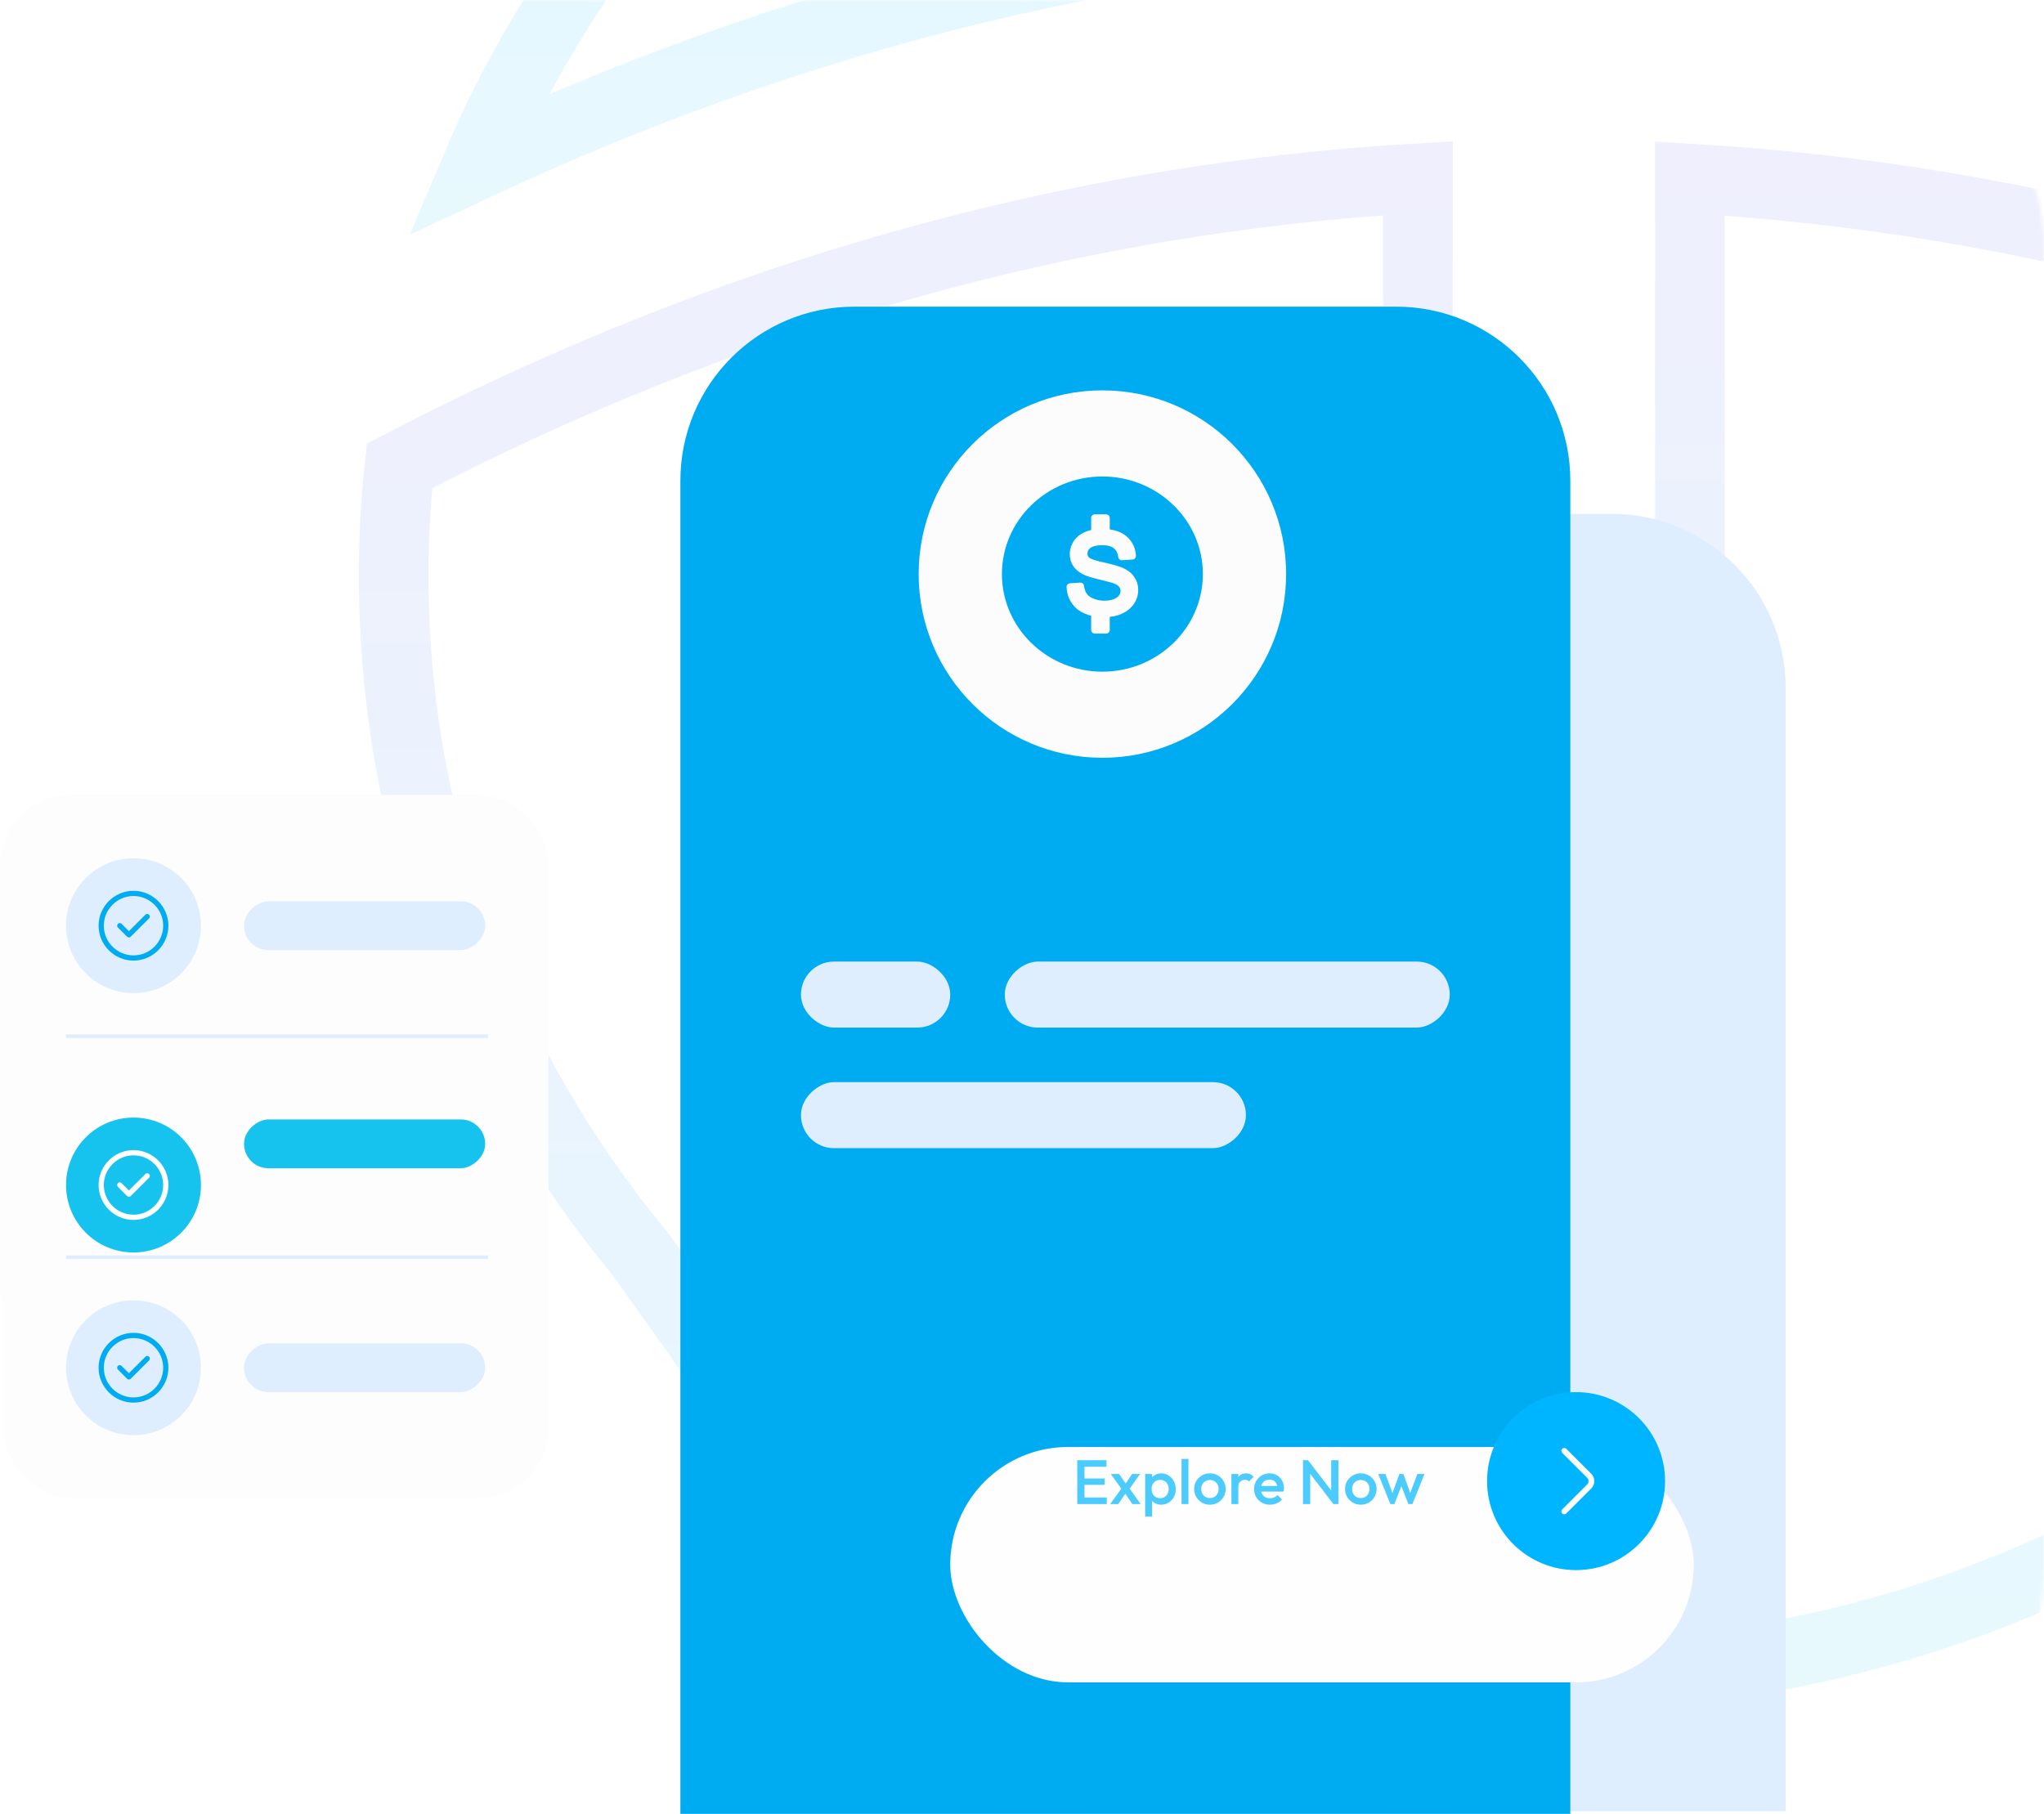 <?xml version="1.0" encoding="UTF-8"?> <svg xmlns="http://www.w3.org/2000/svg" width="587" height="521" viewBox="0 0 587 521" fill="none"><rect x="63.481" width="523.518" height="520.221" rx="70" fill="white"></rect><mask id="mask0_17_805" style="mask-type:alpha" maskUnits="userSpaceOnUse" x="63" y="0" width="524" height="521"><rect x="587" y="520.221" width="523.518" height="520.221" rx="70" transform="rotate(-180 587 520.221)" fill="white"></rect></mask><g mask="url(#mask0_17_805)"><g opacity="0.1"><path d="M184.383 360.838L184.168 360.535L183.931 360.248C139.495 306.513 113.055 238.815 113.055 165.345C113.055 154.674 113.632 144.183 114.732 133.814C209.602 84.329 308.234 56.9 407.209 51.195V51.356V52.351V53.35V54.354V55.361V56.372V57.387V58.407V59.43V60.457V61.488V62.523V63.562V64.605V65.652V66.702V67.756V68.815V69.876V70.942V72.012V73.085V74.162V75.243V76.327V77.415V78.507V79.602V80.701V81.804V82.91V84.02V85.133V86.25V87.37V88.494V89.622V90.752V91.887V93.025V94.166V95.31V96.458V97.61V98.764V99.922V101.084V102.249V103.417V104.588V105.762V106.94V108.121V109.305V110.493V111.683V112.877V114.074V115.273V116.477V117.683V118.892V120.104V121.319V122.538V123.759V124.983V126.21V127.441V128.674V129.91V131.149V132.391V133.635V134.883V136.133V137.386V138.642V139.901V141.163V142.427V143.694V144.964V146.236V147.511V148.789V150.069V151.352V152.638V153.926V155.217V156.51V157.806V159.105V160.406V161.709V163.015V164.323V165.634V166.948V168.263V169.581V170.902V172.224V173.55V174.877V176.207V177.539V178.873V180.21V181.548V182.889V184.233V185.578V186.926V188.275V189.627V190.981V192.337V193.696V195.056V196.418V197.783V199.149V200.517V201.888V203.26V204.634V206.01V207.389V208.769V210.15V211.534V212.92V214.307V215.697V217.088V218.48V219.875V221.271V222.669V224.069V225.471V226.874V228.279V229.685V231.093V232.503V233.914V235.327V236.742V238.158V239.575V240.994V242.415V243.837V245.26V246.685V248.112V249.539V250.969V252.399V253.831V255.264V256.699V258.134V259.572V261.01V262.45V263.891V265.333V266.776V268.221V269.666V271.113V272.561V274.01V275.46V276.912V278.364V279.817V281.272V282.727V284.184V285.641V287.1V288.559V290.019V291.481V292.943V294.406V295.87V297.334V298.8V300.266V301.734V303.202V304.67V306.14V307.61V309.081V310.553V312.025V313.498V314.971V316.446V317.92V319.396V320.872V322.349V323.826V325.303V326.781V328.26V329.739V331.219V332.699V334.179V335.66V337.142V338.623V340.105V341.588V343.07V344.553V346.037V347.52V349.004V350.488V351.972V353.457V354.941V356.426V357.911V359.396V360.882V362.367V363.852V365.338V366.823V368.309V369.795V371.28V372.766V374.251V375.737V377.223V378.708V380.193V381.678V383.163V384.648V386.133V387.618V389.102V390.586V392.07V393.554V395.037V396.52V398.003V399.485V400.967V402.449V403.931V405.412V406.892V408.372V409.852V411.331V412.81V414.289V415.767V417.244V418.721V420.197V421.672V423.148V424.622V426.096V427.569V429.042V430.513V431.985V433.455V434.925V436.394V437.862V439.329V440.796V442.262V443.727V445.191V446.654V448.117V449.578V451.039V452.499V453.958V455.415V456.872V458.328V459.783V461.237V462.689V464.141V465.592V467.041V468.489V469.937V471.383V472.828V474.271V475.714V477.155V478.595V480.034V481.472V482.908V484.343V485.777V487.209V488.64V490.07V491.498V492.925V494.35V495.774V497.197V498.618V500.037V501.455V502.872V504.287V505.7V507.112V508.523V509.931V511.338V512.744V514.147V515.549V516.95V518.349V519.746V521.141V522.534V523.926V525.316V526.704V528.09V529.475V530.857V532.238V533.617V534.993V536.368V537.741V539.112V540.481V541.849V543.214V544.577V545.938V547.296V548.653V550.008V551.361V552.711V554.059V555.406V556.75V558.091V559.431V560.768V562.103V563.436V564.767V566.095V567.421V568.745V570.066V571.385V572.701V574.015V575.327V576.636V577.943V579.247V580.549V581.848V583.145V584.439V585.731V587.02V588.307V589.591V590.872V592.151V593.427V594.7V595.971V597.239V598.504V599.766V601.026V602.283V603.537V604.789V606.037V607.283V608.526V609.766V611.003V612.237V613.468V614.696V615.922V617.144V618.363V619.58V620.793V622.003V623.21V624.414V625.616V626.813V628.008V629.2V630.388V631.574V632.756V633.935V635.11V636.283V637.452V638.617V639.78V640.939V642.095V643.248V644.397V645.543V646.685V647.824V648.959V650.092V651.22V652.345V653.467V654.585V655.7V656.811V657.918V659.022V660.122V661.219V662.312V663.401V664.487V665.569V666.647V667.721V668.792V669.859V670.923V671.982V673.038V674.09V675.138V675.148L184.383 360.838Z" stroke="url(#paint0_linear_17_805)" stroke-width="20"></path><path d="M137.055 47.291C186.228 -68.634 305.831 -150.765 445.899 -150.765C586.055 -150.765 705.664 -68.63 754.835 47.295C554.125 -46.557 337.847 -46.629 137.055 47.291Z" stroke="url(#paint1_linear_17_805)" stroke-width="20"></path><path d="M485.312 479.246V51.281C584.094 56.992 682.538 84.487 777.147 133.81C778.254 144.224 778.834 154.8 778.834 165.429C778.834 326.917 651.032 460.734 485.312 479.246Z" stroke="url(#paint2_linear_17_805)" stroke-width="20"></path></g></g><path d="M294.324 197.574C294.324 169.96 316.71 147.574 344.324 147.574H462.8C490.415 147.574 512.8 169.96 512.8 197.574V520.221H294.324V197.574Z" fill="#DEEEFF"></path><g filter="url(#filter0_d_17_805)"><path d="M195.393 120.077C195.393 92.463 217.778 70.077 245.393 70.077H400.968C428.583 70.077 450.968 92.463 450.968 120.077V520.221H195.393V120.077Z" fill="#00ACF1"></path></g><rect x="288.554" y="295.149" width="18.962" height="127.788" rx="9.481" transform="rotate(-90 288.554 295.149)" fill="#DEEEFF"></rect><rect x="230.019" y="329.775" width="18.962" height="127.788" rx="9.481" transform="rotate(-90 230.019 329.775)" fill="#DEEEFF"></rect><rect width="18.962" height="42.871" rx="9.481" transform="matrix(-3.78887e-08 -1 -1 5.04289e-08 272.89 295.149)" fill="#DEEEFF"></rect><circle cx="316.585" cy="164.888" r="52.764" fill="#FCFCFC"></circle><path d="M316.585 136.857C300.673 136.857 287.729 149.431 287.729 164.888C287.729 180.345 300.673 192.919 316.585 192.919C332.496 192.919 345.44 180.345 345.44 164.888C345.44 149.431 332.496 136.857 316.585 136.857ZM325.65 173.45C324.779 174.684 323.637 175.61 322.14 176.301C321.036 176.777 319.886 177.069 318.699 177.177V180.945C318.699 181.52 318.221 181.984 317.63 181.984H314.43C313.837 181.984 313.36 181.519 313.36 180.945V176.851C312.758 176.708 312.164 176.507 311.569 176.243C309.969 175.609 308.68 174.576 307.775 173.186C306.867 171.897 306.379 170.39 306.304 168.61C306.28 168.047 306.722 167.568 307.301 167.53L310.175 167.34C310.753 167.307 311.243 167.705 311.311 168.254C311.425 169.188 311.696 169.961 312.095 170.49C312.543 171.144 313.119 171.574 313.989 171.92C315.831 172.708 318.175 172.709 319.797 172.104C320.516 171.804 321.025 171.461 321.362 171.038C321.651 170.636 321.793 170.214 321.793 169.709C321.793 169.235 321.667 168.886 321.364 168.507C321.205 168.302 320.796 167.918 319.719 167.499C319.193 167.331 317.828 166.954 315.75 166.465C313.322 165.877 311.918 165.431 311.046 164.971C309.749 164.305 308.775 163.475 308.163 162.508C307.536 161.524 307.219 160.4 307.219 159.17C307.219 157.832 307.604 156.557 308.362 155.38C309.148 154.233 310.306 153.332 311.729 152.751C312.205 152.541 312.746 152.365 313.362 152.224V148.76C313.362 148.185 313.841 147.722 314.431 147.722H317.632C318.224 147.722 318.701 148.187 318.701 148.76V152.041C319.663 152.197 320.554 152.433 321.362 152.745C322.925 153.428 324.06 154.342 324.869 155.558C325.68 156.705 326.138 158.083 326.218 159.628C326.247 160.194 325.803 160.678 325.22 160.717L322.277 160.909C321.709 160.947 321.222 160.554 321.145 160.012C320.98 158.84 320.577 158.021 319.911 157.512C319.154 156.886 318.056 156.594 316.521 156.594C315.019 156.594 313.812 156.877 313.122 157.393C312.561 157.813 312.298 158.318 312.298 158.981C312.298 159.491 312.463 159.892 312.788 160.174C312.96 160.306 313.899 160.9 316.937 161.521C319.445 162.096 321.29 162.62 322.3 163.042C323.91 163.746 325.061 164.655 325.736 165.746C326.49 166.842 326.869 168.069 326.869 169.454C326.869 170.895 326.46 172.239 325.65 173.45Z" fill="#00ACF1"></path><g filter="url(#filter1_d_17_805)"><rect x="272.89" y="391.608" width="213.529" height="67.604" rx="33.802" fill="#FEFEFE"></rect></g><path d="M309.368 432V419.4H311.438V432H309.368ZM310.79 432V430.11H317.846V432H310.79ZM310.79 426.474V424.656H317.234V426.474H310.79ZM310.79 421.29V419.4H317.756V421.29H310.79ZM325.187 432L322.703 428.346L322.343 428.022L318.995 423.36H321.389L323.603 426.564L323.945 426.87L327.563 432H325.187ZM318.833 432L322.325 427.158L323.477 428.58L321.137 432H318.833ZM324.125 427.986L322.955 426.582L325.115 423.36H327.401L324.125 427.986ZM333.499 432.18C332.839 432.18 332.251 432.042 331.735 431.766C331.219 431.478 330.811 431.088 330.511 430.596C330.223 430.104 330.079 429.546 330.079 428.922V426.438C330.079 425.814 330.229 425.256 330.529 424.764C330.829 424.272 331.237 423.888 331.753 423.612C332.269 423.324 332.851 423.18 333.499 423.18C334.279 423.18 334.981 423.384 335.605 423.792C336.241 424.188 336.739 424.728 337.099 425.412C337.471 426.084 337.657 426.846 337.657 427.698C337.657 428.538 337.471 429.3 337.099 429.984C336.739 430.656 336.241 431.19 335.605 431.586C334.981 431.982 334.279 432.18 333.499 432.18ZM328.873 435.6V423.36H330.853V425.682L330.511 427.788L330.853 429.876V435.6H328.873ZM333.175 430.308C333.655 430.308 334.075 430.2 334.435 429.984C334.807 429.756 335.095 429.444 335.299 429.048C335.515 428.652 335.623 428.196 335.623 427.68C335.623 427.164 335.515 426.708 335.299 426.312C335.095 425.916 334.807 425.61 334.435 425.394C334.075 425.166 333.655 425.052 333.175 425.052C332.695 425.052 332.269 425.166 331.897 425.394C331.525 425.61 331.237 425.916 331.033 426.312C330.829 426.708 330.727 427.164 330.727 427.68C330.727 428.196 330.829 428.652 331.033 429.048C331.237 429.444 331.525 429.756 331.897 429.984C332.269 430.2 332.695 430.308 333.175 430.308ZM339.315 432V419.04H341.295V432H339.315ZM347.458 432.18C346.618 432.18 345.856 431.982 345.172 431.586C344.488 431.178 343.942 430.632 343.534 429.948C343.138 429.264 342.94 428.502 342.94 427.662C342.94 426.822 343.138 426.066 343.534 425.394C343.942 424.722 344.488 424.188 345.172 423.792C345.856 423.384 346.618 423.18 347.458 423.18C348.31 423.18 349.078 423.378 349.762 423.774C350.446 424.17 350.986 424.71 351.382 425.394C351.79 426.066 351.994 426.822 351.994 427.662C351.994 428.502 351.79 429.264 351.382 429.948C350.986 430.632 350.446 431.178 349.762 431.586C349.078 431.982 348.31 432.18 347.458 432.18ZM347.458 430.272C347.95 430.272 348.382 430.164 348.754 429.948C349.138 429.72 349.432 429.408 349.636 429.012C349.852 428.616 349.96 428.166 349.96 427.662C349.96 427.158 349.852 426.714 349.636 426.33C349.42 425.946 349.126 425.646 348.754 425.43C348.382 425.202 347.95 425.088 347.458 425.088C346.978 425.088 346.546 425.202 346.162 425.43C345.79 425.646 345.496 425.946 345.28 426.33C345.076 426.714 344.974 427.158 344.974 427.662C344.974 428.166 345.076 428.616 345.28 429.012C345.496 429.408 345.79 429.72 346.162 429.948C346.546 430.164 346.978 430.272 347.458 430.272ZM353.641 432V423.36H355.621V432H353.641ZM355.621 427.194L354.937 426.852C354.937 425.76 355.177 424.878 355.657 424.206C356.149 423.522 356.887 423.18 357.871 423.18C358.303 423.18 358.693 423.258 359.041 423.414C359.389 423.57 359.713 423.822 360.013 424.17L358.717 425.502C358.561 425.334 358.387 425.214 358.195 425.142C358.003 425.07 357.781 425.034 357.529 425.034C356.977 425.034 356.521 425.208 356.161 425.556C355.801 425.904 355.621 426.45 355.621 427.194ZM364.721 432.18C363.857 432.18 363.077 431.988 362.381 431.604C361.697 431.208 361.151 430.668 360.743 429.984C360.347 429.3 360.149 428.532 360.149 427.68C360.149 426.828 360.347 426.066 360.743 425.394C361.139 424.71 361.673 424.17 362.345 423.774C363.029 423.378 363.785 423.18 364.613 423.18C365.417 423.18 366.125 423.366 366.737 423.738C367.361 424.11 367.847 424.62 368.195 425.268C368.555 425.916 368.735 426.654 368.735 427.482C368.735 427.626 368.723 427.776 368.699 427.932C368.687 428.076 368.663 428.238 368.627 428.418H361.535V426.798H367.601L366.863 427.446C366.839 426.918 366.737 426.474 366.557 426.114C366.377 425.754 366.119 425.478 365.783 425.286C365.459 425.094 365.057 424.998 364.577 424.998C364.073 424.998 363.635 425.106 363.263 425.322C362.891 425.538 362.603 425.844 362.399 426.24C362.195 426.624 362.093 427.086 362.093 427.626C362.093 428.166 362.201 428.64 362.417 429.048C362.633 429.456 362.939 429.774 363.335 430.002C363.731 430.218 364.187 430.326 364.703 430.326C365.147 430.326 365.555 430.248 365.927 430.092C366.311 429.936 366.635 429.708 366.899 429.408L368.159 430.686C367.739 431.178 367.229 431.55 366.629 431.802C366.029 432.054 365.393 432.18 364.721 432.18ZM374.196 432V419.4H375.636L376.266 421.776V432H374.196ZM382.926 432L375.384 422.154L375.636 419.4L383.178 429.246L382.926 432ZM382.926 432L382.296 429.786V419.4H384.366V432H382.926ZM390.788 432.18C389.948 432.18 389.186 431.982 388.502 431.586C387.818 431.178 387.272 430.632 386.864 429.948C386.468 429.264 386.27 428.502 386.27 427.662C386.27 426.822 386.468 426.066 386.864 425.394C387.272 424.722 387.818 424.188 388.502 423.792C389.186 423.384 389.948 423.18 390.788 423.18C391.64 423.18 392.408 423.378 393.092 423.774C393.776 424.17 394.316 424.71 394.712 425.394C395.12 426.066 395.324 426.822 395.324 427.662C395.324 428.502 395.12 429.264 394.712 429.948C394.316 430.632 393.776 431.178 393.092 431.586C392.408 431.982 391.64 432.18 390.788 432.18ZM390.788 430.272C391.28 430.272 391.712 430.164 392.084 429.948C392.468 429.72 392.762 429.408 392.966 429.012C393.182 428.616 393.29 428.166 393.29 427.662C393.29 427.158 393.182 426.714 392.966 426.33C392.75 425.946 392.456 425.646 392.084 425.43C391.712 425.202 391.28 425.088 390.788 425.088C390.308 425.088 389.876 425.202 389.492 425.43C389.12 425.646 388.826 425.946 388.61 426.33C388.406 426.714 388.304 427.158 388.304 427.662C388.304 428.166 388.406 428.616 388.61 429.012C388.826 429.408 389.12 429.72 389.492 429.948C389.876 430.164 390.308 430.272 390.788 430.272ZM399.28 432L395.806 423.36H397.858L400.198 429.642L399.586 429.66L401.872 423.36H403.024L405.31 429.66L404.698 429.642L407.038 423.36H409.09L405.616 432H404.464L402.124 426.024H402.772L400.432 432H399.28Z" fill="#00B5FF" fill-opacity="0.7"></path><circle cx="452.617" cy="425.41" r="25.558" fill="#00B5FF"></circle><path d="M449.22 434.941C449.011 434.941 448.802 434.864 448.638 434.699C448.319 434.38 448.319 433.852 448.638 433.534L455.805 426.366C456.332 425.839 456.332 424.981 455.805 424.454L448.638 417.287C448.319 416.968 448.319 416.44 448.638 416.121C448.956 415.803 449.484 415.803 449.803 416.121L456.97 423.289C457.53 423.849 457.849 424.608 457.849 425.41C457.849 426.213 457.541 426.971 456.97 427.532L449.803 434.699C449.638 434.853 449.429 434.941 449.22 434.941Z" fill="#FEFEFE"></path><rect y="228.369" width="157.468" height="161.59" rx="20" fill="#FDFDFD"></rect><rect x="0.824" y="228.369" width="156.643" height="201.987" rx="20" fill="#FDFDFD"></rect><circle cx="38.336" cy="265.881" r="19.374" fill="#DEEEFF"></circle><path d="M38.337 275.156C43.438 275.156 47.611 270.983 47.611 265.881C47.611 260.78 43.438 256.606 38.337 256.606C33.235 256.606 29.061 260.78 29.061 265.881C29.061 270.983 33.235 275.156 38.337 275.156Z" stroke="#00ACF1" stroke-width="1.5" stroke-linecap="round" stroke-linejoin="round"></path><path d="M34.395 265.881L37.019 268.506L42.278 263.257" stroke="#00ACF1" stroke-width="1.5" stroke-linecap="round" stroke-linejoin="round"></path><g filter="url(#filter2_d_17_805)"><circle cx="38.336" cy="329.363" r="19.374" fill="#16C3EF"></circle><path d="M38.337 338.638C43.438 338.638 47.611 334.464 47.611 329.363C47.611 324.262 43.438 320.088 38.337 320.088C33.235 320.088 29.061 324.262 29.061 329.363C29.061 334.464 33.235 338.638 38.337 338.638Z" stroke="white" stroke-width="1.5" stroke-linecap="round" stroke-linejoin="round"></path><path d="M34.395 329.363L37.019 331.988L42.278 326.738" stroke="white" stroke-width="1.5" stroke-linecap="round" stroke-linejoin="round"></path></g><circle cx="38.336" cy="392.845" r="19.374" fill="#DEEEFF"></circle><path d="M38.337 402.12C43.438 402.12 47.611 397.946 47.611 392.845C47.611 387.744 43.438 383.57 38.337 383.57C33.235 383.57 29.061 387.744 29.061 392.845C29.061 397.946 33.235 402.12 38.337 402.12Z" stroke="#00ACF1" stroke-width="1.5" stroke-linecap="round" stroke-linejoin="round"></path><path d="M34.395 392.845L37.019 395.47L42.278 390.22" stroke="#00ACF1" stroke-width="1.5" stroke-linecap="round" stroke-linejoin="round"></path><rect x="70.077" y="272.889" width="14.015" height="69.253" rx="7.008" transform="rotate(-90 70.077 272.889)" fill="#DEEEFF"></rect><rect x="70.077" y="335.546" width="14.015" height="69.253" rx="7.008" transform="rotate(-90 70.077 335.546)" fill="#16C3EF"></rect><rect x="70.077" y="399.853" width="14.015" height="69.253" rx="7.008" transform="rotate(-90 70.077 399.853)" fill="#DEEEFF"></rect><path d="M18.962 297.622L140.154 297.622" stroke="#DEEEFF"></path><path d="M18.962 361.104L140.154 361.104" stroke="#DEEEFF"></path><defs><filter id="filter0_d_17_805" x="70.393" y="-36.923" width="505.576" height="700.143" filterUnits="userSpaceOnUse" color-interpolation-filters="sRGB"><feFlood flood-opacity="0" result="BackgroundImageFix"></feFlood><feColorMatrix in="SourceAlpha" type="matrix" values="0 0 0 0 0 0 0 0 0 0 0 0 0 0 0 0 0 0 127 0" result="hardAlpha"></feColorMatrix><feOffset dy="18"></feOffset><feGaussianBlur stdDeviation="62.5"></feGaussianBlur><feComposite in2="hardAlpha" operator="out"></feComposite><feColorMatrix type="matrix" values="0 0 0 0 0 0 0 0 0 0 0 0 0 0 0 0 0 0 0.07 0"></feColorMatrix><feBlend mode="normal" in2="BackgroundImageFix" result="effect1_dropShadow_17_805"></feBlend><feBlend mode="normal" in="SourceGraphic" in2="effect1_dropShadow_17_805" result="shape"></feBlend></filter><filter id="filter1_d_17_805" x="216.89" y="359.608" width="325.529" height="179.604" filterUnits="userSpaceOnUse" color-interpolation-filters="sRGB"><feFlood flood-opacity="0" result="BackgroundImageFix"></feFlood><feColorMatrix in="SourceAlpha" type="matrix" values="0 0 0 0 0 0 0 0 0 0 0 0 0 0 0 0 0 0 127 0" result="hardAlpha"></feColorMatrix><feOffset dy="24"></feOffset><feGaussianBlur stdDeviation="28"></feGaussianBlur><feColorMatrix type="matrix" values="0 0 0 0 0 0 0 0 0 0 0 0 0 0 0 0 0 0 0.15 0"></feColorMatrix><feBlend mode="normal" in2="BackgroundImageFix" result="effect1_dropShadow_17_805"></feBlend><feBlend mode="normal" in="SourceGraphic" in2="effect1_dropShadow_17_805" result="shape"></feBlend></filter><filter id="filter2_d_17_805" x="-5.038" y="296.989" width="86.749" height="86.749" filterUnits="userSpaceOnUse" color-interpolation-filters="sRGB"><feFlood flood-opacity="0" result="BackgroundImageFix"></feFlood><feColorMatrix in="SourceAlpha" type="matrix" values="0 0 0 0 0 0 0 0 0 0 0 0 0 0 0 0 0 0 127 0" result="hardAlpha"></feColorMatrix><feOffset dy="11"></feOffset><feGaussianBlur stdDeviation="12"></feGaussianBlur><feComposite in2="hardAlpha" operator="out"></feComposite><feColorMatrix type="matrix" values="0 0 0 0 0.086 0 0 0 0 0.765 0 0 0 0 0.937 0 0 0 0.3 0"></feColorMatrix><feBlend mode="normal" in2="BackgroundImageFix" result="effect1_dropShadow_17_805"></feBlend><feBlend mode="normal" in="SourceGraphic" in2="effect1_dropShadow_17_805" result="shape"></feBlend></filter><linearGradient id="paint0_linear_17_805" x1="260.132" y1="40.683" x2="260.132" y2="706.544" gradientUnits="userSpaceOnUse"><stop stop-color="#615DE6"></stop><stop offset="0.688" stop-color="#00B4FF"></stop><stop offset="1" stop-color="#14C6EF"></stop></linearGradient><linearGradient id="paint1_linear_17_805" x1="445.944" y1="-160.765" x2="445.944" y2="67.28" gradientUnits="userSpaceOnUse"><stop stop-color="#615DE6"></stop><stop offset="0.688" stop-color="#00B4FF"></stop><stop offset="1" stop-color="#14C6EF"></stop></linearGradient><linearGradient id="paint2_linear_17_805" x1="632.073" y1="40.768" x2="632.073" y2="490.252" gradientUnits="userSpaceOnUse"><stop stop-color="#615DE6"></stop><stop offset="0.688" stop-color="#00B4FF"></stop><stop offset="1" stop-color="#14C6EF"></stop></linearGradient></defs></svg> 